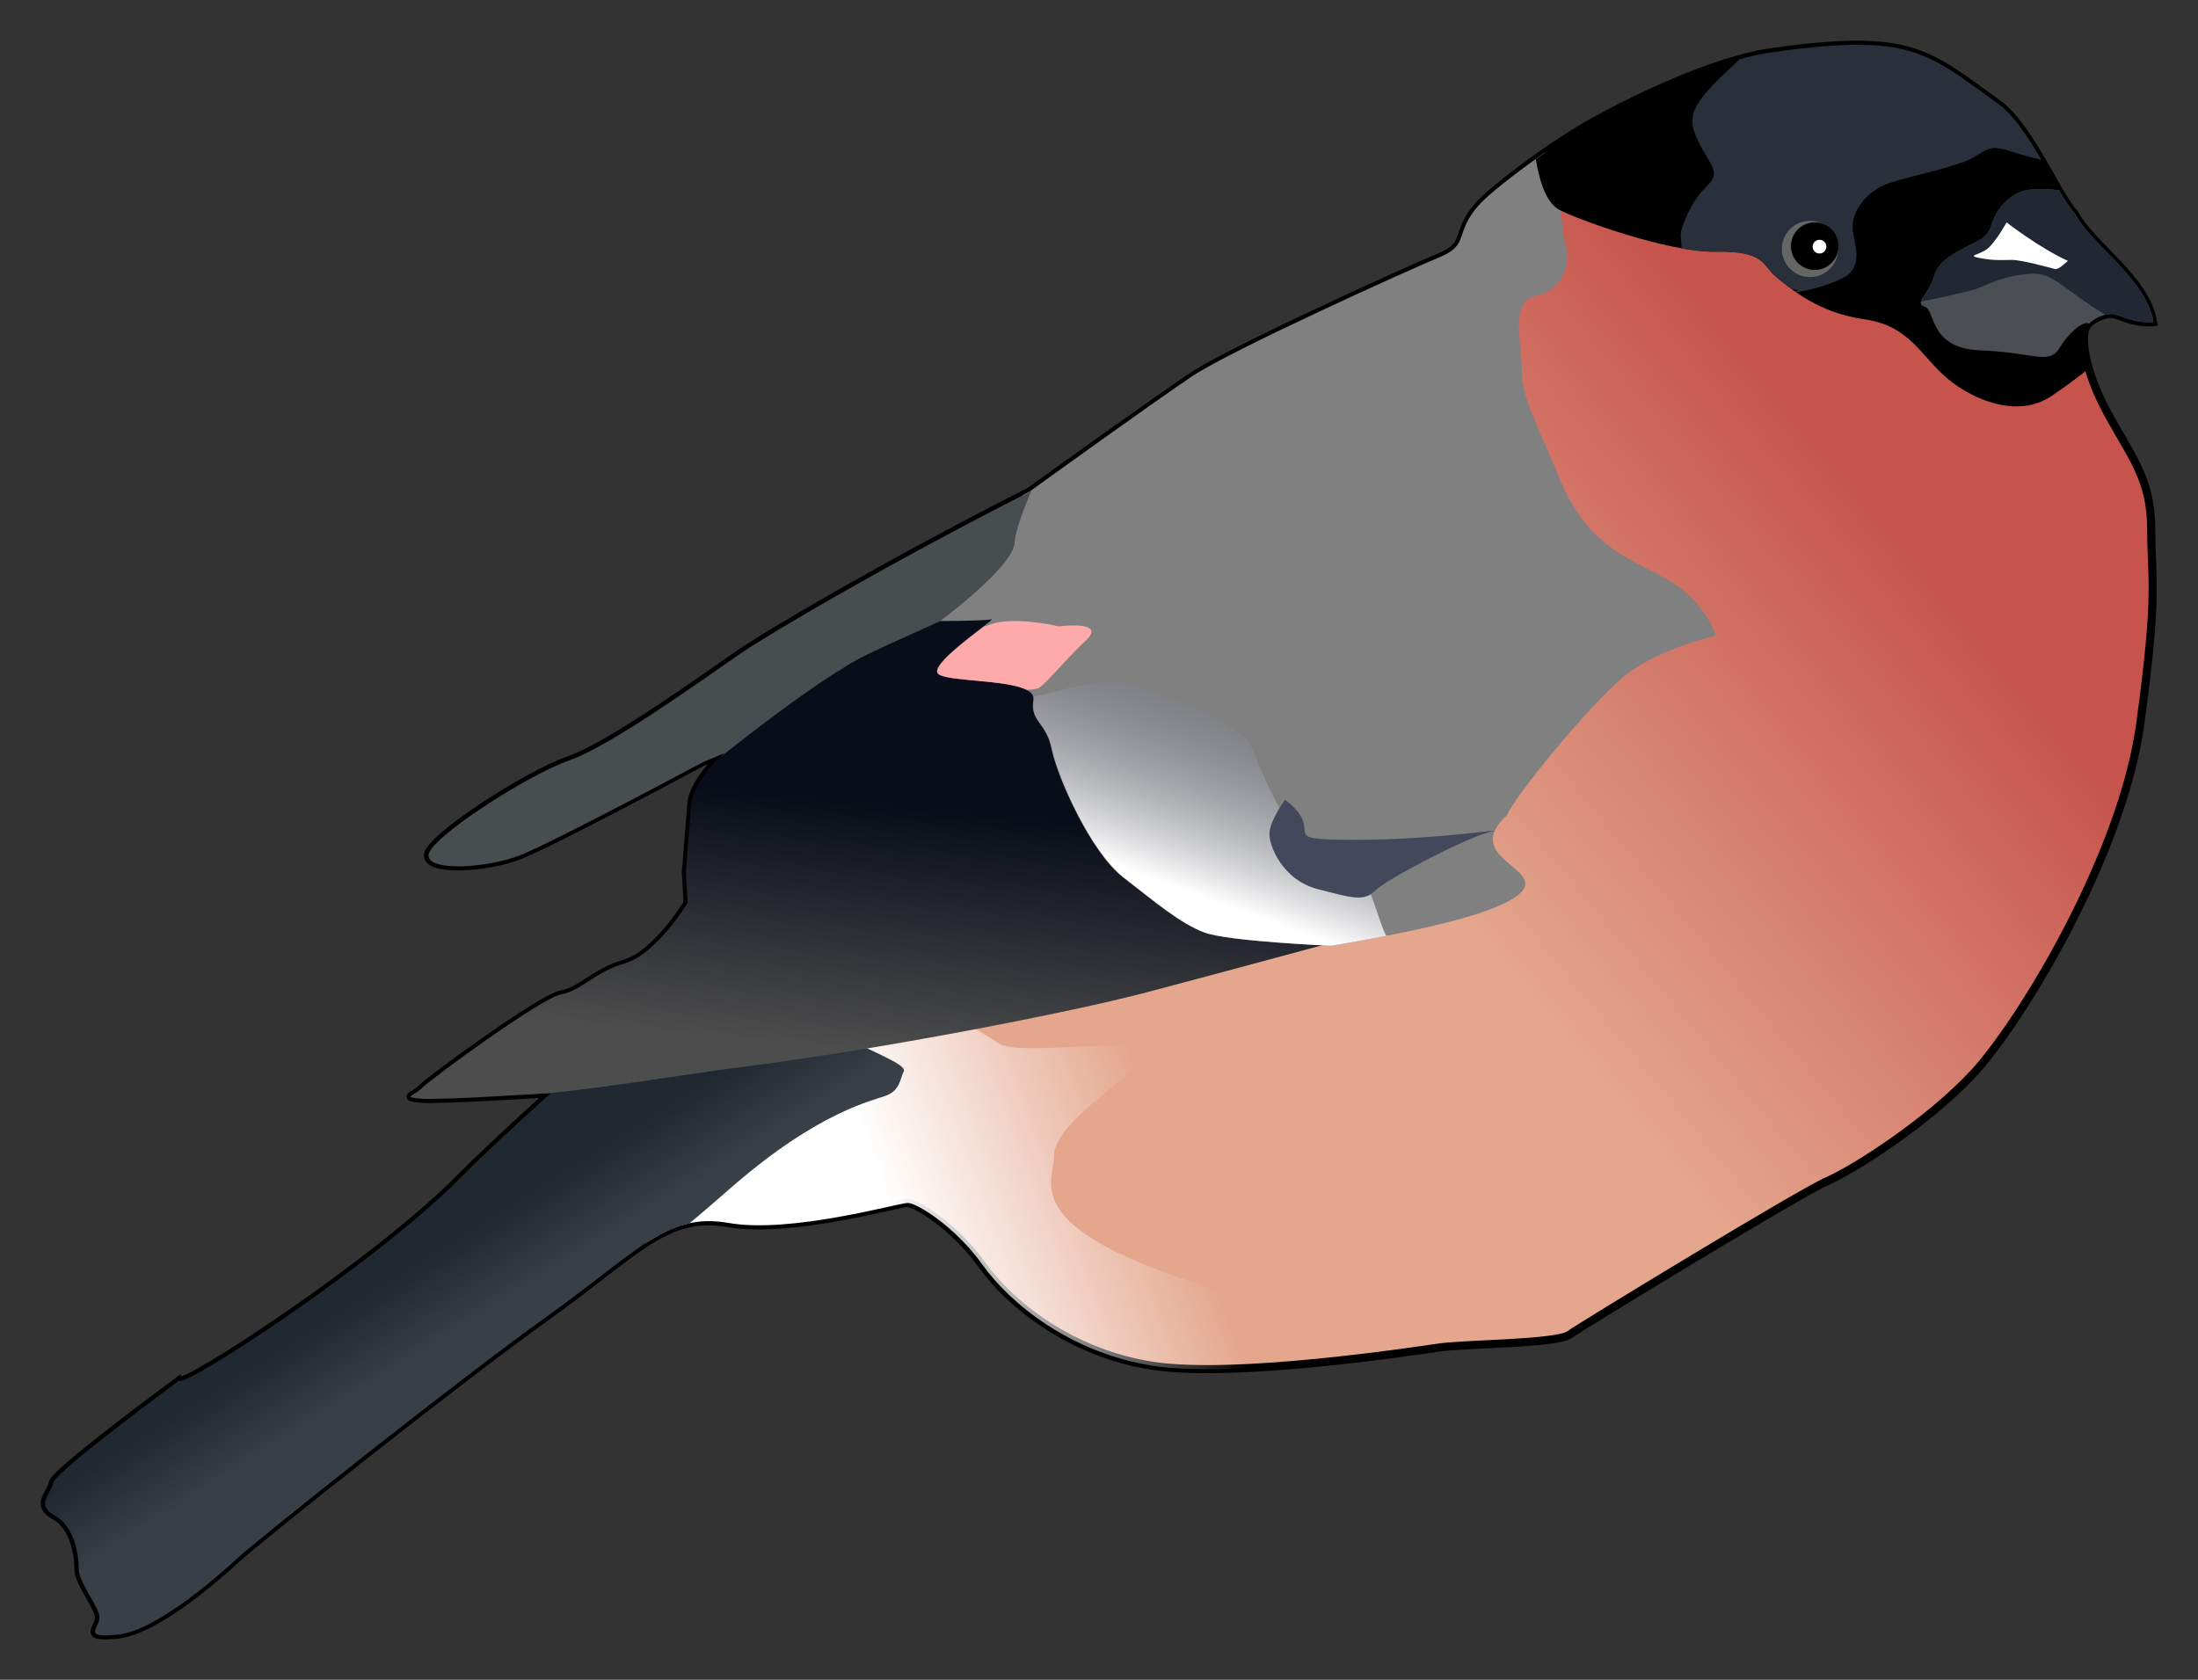<?xml version="1.0" encoding="UTF-8"?>
<svg version="1.1" viewBox="0 0 271.24 207.31" xmlns="http://www.w3.org/2000/svg">
<rect x="0" y="0" width="271.24" height="207.31" fill="#333333" stroke="none"/>
<defs>
<linearGradient id="a" x1="1589.8" x2="1533.8" y1="-860.53" y2="-814.24" gradientUnits="userSpaceOnUse">
<stop stop-color="#c6534c" offset="0"/>
<stop stop-color="#e4a68d" offset="1"/>
</linearGradient>
<linearGradient id="b" x1="1459.6" x2="1492.1" y1="-784.22" y2="-796.18" gradientUnits="userSpaceOnUse">
<stop stop-color="#fff" offset="0"/>
<stop stop-color="#fff" stop-opacity="0" offset="1"/>
</linearGradient>
<linearGradient id="c" x1="1399.7" x2="1405.1" y1="-773.38" y2="-764.8" gradientUnits="userSpaceOnUse">
<stop stop-color="#202831" offset="0"/>
<stop stop-color="#383f47" offset="1"/>
</linearGradient>
<linearGradient id="d" x1="1457.3" x2="1454.5" y1="-831.69" y2="-801.36" gradientUnits="userSpaceOnUse">
<stop stop-color="#090d19" offset="0"/>
<stop stop-color="#4d4d4d" offset="1"/>
</linearGradient>
<linearGradient id="e" x1="1501.6" x2="1512.6" y1="-819.24" y2="-849.41" gradientUnits="userSpaceOnUse">
<stop stop-color="#fff" offset="0"/>
<stop stop-color="#43485b" stop-opacity="0" offset="1"/>
</linearGradient>
</defs>
<g transform="translate(-224.42 -234.43)">
<g transform="translate(-1126.1 1165.3)">
<path d="m1477.6-870.23c-16.481 8.353-31.607 17.158-35.896 20.093-4.29 2.935-15.803 11.288-20.996 13.094-5.192 1.806-17.384 9.708-17.384 11.74 0 2.032 7.224 1.58 11.288 0 4.064-1.58 22.576-11.514 22.576-11.514l2.709-1.129s-3.838 3.386-4.064 6.321c-0.226 2.935-0.677 8.353-0.677 8.353l0.226 3.838s-3.838 6.321-7.676 7.45-5.418 3.386-7.902 3.838c-2.483 0.452-16.029 10.385-17.158 11.514-1.129 1.129-2.483 1.129-0.226 1.355 2.258 0.226 16.029-0.677 16.029-0.677s-7.548 6.799-10.837 10.159c-10.492 10.719-34.54 26.343-34.993 25.285 0 0-15.352 11.288-15.578 12.643-0.226 1.355-2.258 2.709 0.226 4.064 2.483 1.355 2.935 4.967 2.935 6.547s2.032 4.064 2.483 5.644c0.452 1.58-2.483 2.935 2.258 2.483 4.741-0.452 12.191-6.999 14.9-9.482 2.709-2.483 27.092-21.899 38.154-29.801 11.062-7.902 14.675-12.868 22.35-11.514 7.676 1.355 20.996-2.483 22.125-2.483 1.129 0 5.87 2.935 9.256 7.676 3.386 4.741 10.837 10.837 20.996 12.417 10.159 1.58 32.284-1.806 35.445-2.258 3.161-0.452 14.449-0.452 16.029-1.58 1.58-1.129 28.672-17.61 31.833-18.964 3.161-1.355 12.417-7.224 18.061-13.32 5.644-6.096 18.287-26.64 20.544-43.121 2.258-16.481 1.355-17.609 1.355-23.931 0-6.321-2.483-9.03-5.418-14.449-2.935-5.418-3.161-9.256-2.709-10.385 0.452-1.129 2.258-1.806 3.161-1.806 0.903 0 2.621 1.224 5.193 1.016-0.889-5.391-7.676-9.482-9.708-13.433-2.032-2.032-5.531-10.724-9.482-13.546-8.714-6.224-10.578-8.809-27.995-6.321-7.112 1.016-17.384 5.983-22.689 9.03-5.09 2.924-11.658 8.004-13.207 9.708-3.285 3.614-1.129 4.967-4.967 6.547s-25.737 11.514-30.478 14.675c-4.741 3.161-20.093 14.223-20.093 14.223z" fill="url(#a)" stroke="#000" stroke-width="1px"/>
<path d="m1464.1-808.16-31.594 17.844-2.25 12.812c3.347-2.168 6.224-3.131 10.156-2.438 7.676 1.355 20.996-2.469 22.125-2.469 1.129 0 5.864 2.915 9.25 7.656 3.386 4.741 10.841 10.857 21 12.438 10.159 1.58 32.277-1.798 35.438-2.25 0.466-0.067 1.144-0.136 1.906-0.188-57.454-11.08-49.531-19.127-49.531-23.531 0-4.515 12.184-11.069 11.281-12.875-0.903-1.806-15.579 0.674-18.063-0.906-2.483-1.58-9.719-6.094-9.719-6.094z" fill="url(#b)"/>
<path d="m1452.8-803.84-18.281 0.219-19.656 7.875c1.356-0.083 3.625-0.219 3.625-0.219s-7.555 6.796-10.844 10.156c-10.492 10.719-34.547 26.37-35 25.312 0 0-15.337 11.27-15.562 12.625-0.226 1.355-2.265 2.708 0.219 4.062 2.483 1.355 2.938 4.982 2.938 6.562s2.048 4.045 2.5 5.625c0.451 1.58-2.491 2.951 2.25 2.5 4.741-0.452 12.197-7.017 14.906-9.5 2.709-2.483 27.063-21.88 38.125-29.781 8.509-6.078 12.629-10.405 17.562-11.469 1.532-1.278 3.118-2.634 4.812-4.125 11.288-9.934 18.045-11.041 19.625-11.719 1.58-0.677 1.58-2.034 2.031-2.938 0.452-0.903-4.735-2.704-9.25-5.188z" fill="url(#c)"/>
<path d="m1483-859.16-17.875 0.5-19.937 11.312-8.781 10.938c0.057-0.03 0.781-0.406 0.781-0.406l2.687-1.125s-3.837 3.378-4.062 6.312c-0.226 2.935-0.656 8.344-0.656 8.344l0.219 3.844s-3.849 6.309-7.687 7.438c-3.838 1.129-5.423 3.392-7.906 3.844-2.483 0.452-16.028 10.402-17.156 11.531-1.129 1.129-2.476 1.118-0.219 1.344 2.258 0.226 16.031-0.688 16.031-0.688 7.423-0.757 17.269-2.401 23.219-3.156 17.72-2.235 41.182-6.855 50.281-9.25 9.099-2.395 31.469-8.469 31.469-8.469z" fill="url(#d)"/>
<path d="m1541.1-912c-3.607 2.518-6.927 5.166-7.969 6.312-3.285 3.614-1.131 4.982-4.969 6.562s-25.728 11.496-30.469 14.656c-4.741 3.161-20.094 14.25-20.094 14.25-0.294 0.149-0.582 0.288-0.875 0.438-0.01 0.072-0.024 0.396-0.031 0.438-0.226 1.355-4.062 8.156-4.063 8.156-6.096 6.321-7.469 6.969-7.469 6.969s6.785 7e-3 7.688-0.219c0.903-0.226-8.111 5.652-6.531 6.781 1.58 1.129 12.17 0.447 11.719 3.156-0.452 2.709 1.573 2.707 2.25 6.094 0.677 3.386 4.749 12.652 8.812 15.812 4.064 3.161 7.003 5.652 9.938 6.781s15.707 1.668 15.707 1.668c6.731-1.159 19.778-3.407 23.258-6.382 3.64-3.111-7.386-4.389-1.496-9.755 0.903-2.258 9.929-13.325 14.219-16.938 4.29-3.612 11.531-5.188 11.531-5.188s-1.141-4.041-5.656-6.75c-4.515-2.709-9.919-3.858-13.531-12.438-3.612-8.579-4.75-10.364-4.75-13.75 0-3.386-1.574-8.354 1.812-9.031 3.387-0.677 4.271-4.312 3.594-6.344s-0.656-7.656-0.656-7.656z" fill="#808080"/>
<path d="m1579.6-925.34c-2.76 0.01-6.146 0.315-10.5 0.938-7.112 1.016-17.382 5.983-22.688 9.031-2.023 1.162-4.293 2.66-6.375 4.156 0.634 3.676 1.621 5.513 2.875 6.219 1.806 1.016 13.311 5.3 19.406 5.188 6.096-0.113 5.631 1.689 7.438 3.156s5.2 4.397 10.844 5.188c5.644 0.79 7.008 4.635 10.281 7.344 3.273 2.709 8.686 4.865 12.75 2.156 1.662-1.108 3.281-2.336 4.687-3.438-0.713-2.492-0.685-4.21-0.406-4.906 0.452-1.129 2.253-1.812 3.156-1.812s2.647 1.208 5.219 1c-0.889-5.391-7.687-9.487-9.719-13.438-2.032-2.032-5.549-10.709-9.5-13.531-6.536-4.668-9.188-7.281-17.469-7.25z"/>
<path d="m1579.6-925.34c-2.76 0.01-6.146 0.315-10.5 0.938-1.22 0.174-2.541 0.466-3.906 0.844-5.56 5.152-6.59 6.633-5.375 9.531 1.467 3.499 3.395 4.187 1.25 6.219-2.145 2.032-3.156 5.423-3.156 5.875 0 0.121 0.077 1.023 0.125 1.719 1.563 0.277 3.039 0.429 4.281 0.406 6.096-0.113 5.631 1.689 7.438 3.156 0.497 0.404 1.123 0.918 1.875 1.469 0.621 0.069 0.996 0.116 0.625 0.219-0.102 0.028-0.119 0.04-0.188 0.062 0.043 0.03 0.082 0.064 0.125 0.094 0.944-0.117 3.675-0.712 5.688-1.719 2.935-1.468 1.25-4.519 1.25-6.438s1.822-4.409 4.531-5.312c2.709-0.903 8.456-2.027 10.375-3.156s2.135-1.591 4.844-0.688c0.79 0.263 2.119 0.633 3.562 0.969-1.608-2.734-3.431-5.549-5.375-6.938-6.535-4.668-9.188-7.281-17.469-7.25z" fill="#2a303b"/>
<path transform="matrix(1.115 0 0 1.115 -181.67 103.9)" d="m1577.6-900.49c0 1.72-1.394 3.114-3.114 3.114s-3.114-1.394-3.114-3.114 1.394-3.114 3.114-3.114 3.114 1.394 3.114 3.114z" fill="#666"/>
<path d="m1577.4-900.49c0 1.621-1.314 2.935-2.935 2.935s-2.935-1.314-2.935-2.935 1.314-2.935 2.935-2.935 2.935 1.314 2.935 2.935z"/>
<path d="m1575.9-900.43c0 0.468-0.379 0.847-0.847 0.847-0.468 0-0.847-0.379-0.847-0.847s0.379-0.847 0.847-0.847c0.468 0 0.847 0.379 0.847 0.847z" fill="#fff"/>
<path d="m1601.8-907.53c-1.863 0.056-2.715 0.553-3.844 1.625-2.258 2.145-1.017 3.602-3.5 4.844-2.483 1.242-4.717 2.281-5.281 4.312-0.564 2.032-2.511 3.38-1.156 3.719 1.355 0.339 0.472 5.181 6.906 5.406 6.434 0.226 8.446 1.813 9.688-0.219 1.242-2.032 2.729-3.156 3.406-3.156 0.046 0 0.23 0.051 0.312 0.062 0.724-0.745 2-1.188 2.719-1.188 0.903 0 2.647 1.208 5.219 1-0.889-5.391-7.687-9.487-9.719-13.438-0.544-0.544-1.2-1.586-1.937-2.844-1.119-0.11-2.083-0.147-2.813-0.125z" fill="#4b4e53"/>
<path d="m1601.8-907.53c-1.862 0.056-2.715 0.553-3.844 1.625-2.258 2.145-1.017 3.602-3.5 4.844-2.483 1.242-4.717 2.281-5.281 4.312-0.384 1.383-1.375 2.447-1.562 3.094 1.227-0.252 5.972-1.226 6.969-1.625 1.129-0.452 3.508-1.7 6.781-1.812 2.528-0.087 3.611 1.796 9 5.094 0.257-0.063 0.491-0.125 0.687-0.125 0.903 0 2.647 1.208 5.219 1-0.889-5.391-7.687-9.487-9.719-13.438-0.544-0.544-1.2-1.586-1.937-2.844-1.119-0.11-2.083-0.147-2.813-0.125z" fill="#222734"/>
<path d="m1605.7-898.68c-3.499-1.58-7.563-4.741-7.563-4.741s-1.242 2.258-2.258 3.161c-1.016 0.903-2.822 0.903-1.016 1.242 1.806 0.339 2.709 0.226 3.951 0.226s4.854 1.016 5.305 1.129c0.452 0.113 1.58-1.016 1.58-1.016z" fill="#fff"/>
<path d="m1487.7-846.84c-2.127 0.106-5.043 0.823-9.625 1.969 0.029 0.118 0.054 0.241 0.031 0.375-0.452 2.709 1.573 2.707 2.25 6.094 0.677 3.386 4.749 12.652 8.812 15.812 4.064 3.161 7.003 5.652 9.938 6.781s15.719 1.656 15.719 1.656c1.884-0.324 4.257-0.732 6.781-1.219-0.837-1.302-1.893-6.331-3.228-7.221-7.19-0.319-11.385-11.189-13.429-16.123-0.798-2.554-14.057-8.285-17.25-8.125z" fill="url(#e)"/>
<path d="m1509.1-832.17c5.428 4.151-1.756 4.949 8.62 4.949s19.316-1.596 16.602-0.958c-2.714 0.639-12.611 5.747-14.048 7.184-1.437 1.437-2.873 0.958-7.184-0.16-4.31-1.117-6.066-5.428-5.907-7.024s1.916-3.991 1.916-3.991z" fill="#43485b"/>
<path d="m1476.1-854.22c-0.875-0.015-1.756 0.028-2.594 0.188l-1.594 0.5c-2.128 1.643-6.698 5.042-5.531 5.875 1.274 0.91 8.395 0.656 10.875 1.938 0.671-0.063 1.202-0.131 1.344-0.188 0.798-0.319 3.192-3.352 5.906-5.906 2.714-2.554-3.344-1.75-3.344-1.75s-2.436-0.611-5.062-0.656z" fill="#faa"/>
<path d="m1477.8-870.31c0 1e-3 -0.125 0.094-0.125 0.094-16.481 8.353-31.617 17.159-35.906 20.094-4.29 2.935-15.807 11.288-21 13.094-5.193 1.806-17.375 9.687-17.375 11.719 0 2.032 7.218 1.58 11.281 0 4.064-1.58 22.594-11.5 22.594-11.5l2.687-1.125s-0.232 0.207-0.5 0.469c10.833-8.613 16.003-11.595 17.625-12.406 2.235-1.117 9.406-4.312 9.406-4.312s9.09-6.717 9.25-9.75c0.074-1.4 1.052-3.991 2.062-6.375z" fill="#484d4f"/>
</g>
</g>
</svg>
